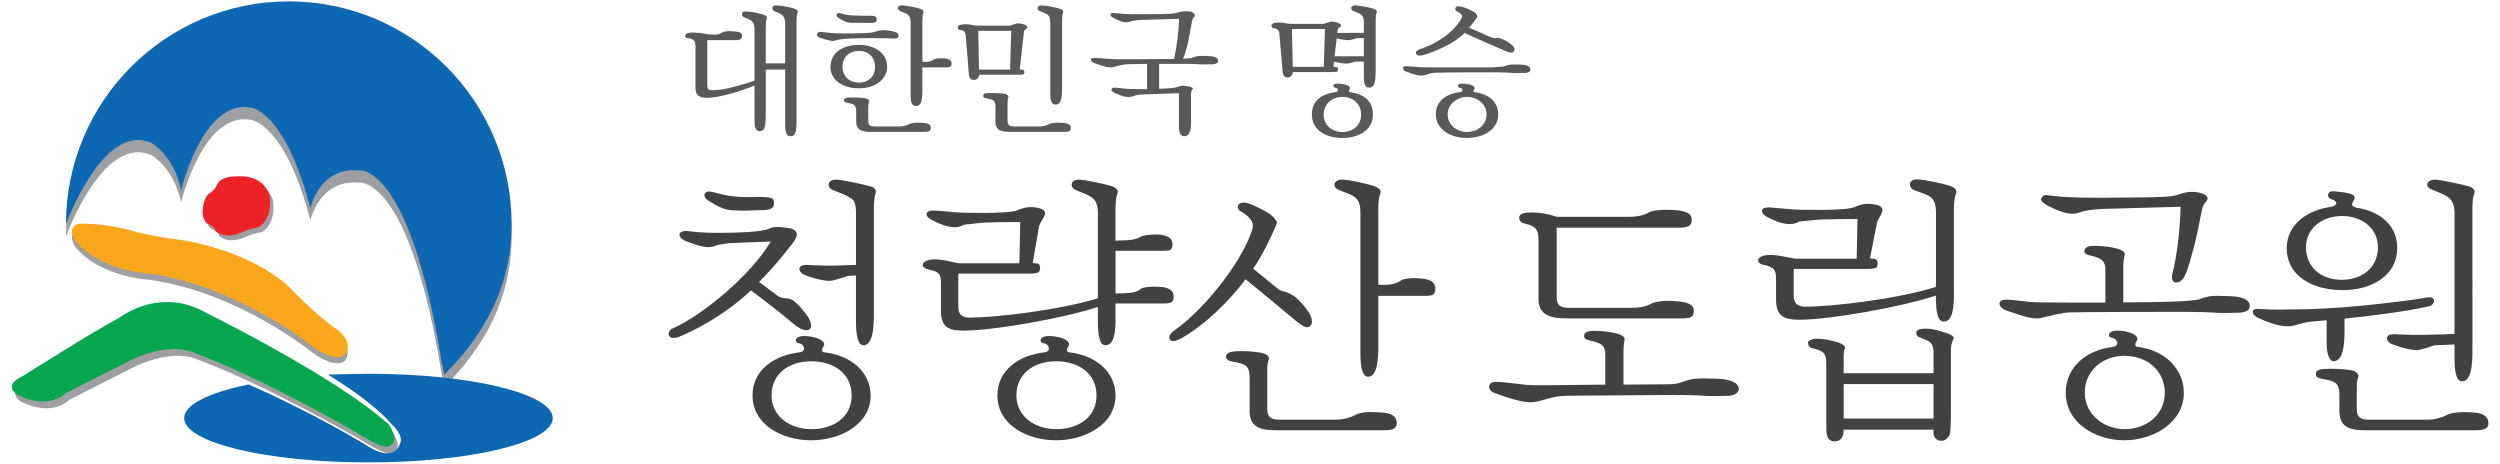 <?xml version="1.0" encoding="utf-8"?>
<!-- Generator: Adobe Illustrator 14.0.0, SVG Export Plug-In . SVG Version: 6.00 Build 43363)  -->
<!DOCTYPE svg PUBLIC "-//W3C//DTD SVG 1.1//EN" "http://www.w3.org/Graphics/SVG/1.1/DTD/svg11.dtd">
<svg version="1.1" id="Layer_1" xmlns="http://www.w3.org/2000/svg" xmlns:xlink="http://www.w3.org/1999/xlink" x="0px" y="0px"
	 width="221px" height="41px" viewBox="0 0 221 41" enable-background="new 0 0 221 41" xml:space="preserve">
<g>
	<path fill="#9D9FA2" d="M39.283,34.199c3.563-3.564,5.945-7.85,5.945-13.292c0-10.879-8.82-19.699-19.697-19.699
		c-10.88,0-19.699,8.819-19.699,19.699c0,0,3.332-9.215,7.642-7.14c0,0,1.901,1.112,2.539,4.127c0,0,1.91-8.086,6.187-7.299
		c0,0,3.014,0.318,5.235,8.885c0,0,0.794-3.65,4.286-3.332c0,0,4.453-0.775,7.318,16.901L39.283,34.199z"/>
	<path fill="#0E67B2" d="M39.283,33.113c3.563-3.564,5.945-7.852,5.945-13.292c0-10.879-8.82-19.698-19.697-19.698
		c-10.88,0-19.699,8.818-19.699,19.698c0,0,3.332-9.215,7.642-7.14c0,0,1.901,1.113,2.539,4.127c0,0,1.91-8.084,6.187-7.299
		c0,0,3.014,0.318,5.235,8.884c0,0,0.794-3.649,4.286-3.331c0,0,4.453-0.774,7.318,16.902L39.283,33.113z"/>
	<path fill="#9D9FA2" d="M19.452,16.843c0,0,0.164-0.818,1.718-0.818c0,0,2.291-0.328,2.948,1.635c0,0,0.407,2.045-0.982,2.864
		c0,0-0.655,0.082-1.392,0.408c0,0-1.474,0.74-2.373-0.08c0,0-0.083-0.411-0.737-0.654c0,0-0.492-0.328-0.41-1.228
		c0,0,0-0.819,0.491-1.39C18.714,17.58,19.206,17.332,19.452,16.843z"/>
	<path fill="#EC2227" d="M19.148,16.417c0,0,0.165-0.82,1.719-0.82c0,0,2.291-0.328,2.948,1.636c0,0,0.408,2.046-0.983,2.865
		c0,0-0.656,0.08-1.391,0.409c0,0-1.474,0.738-2.374-0.082c0,0-0.083-0.41-0.736-0.655c0,0-0.492-0.328-0.409-1.228
		c0,0,0-0.82,0.491-1.391C18.413,17.154,18.905,16.908,19.148,16.417z"/>
	<path fill="#9D9FA2" d="M6.627,21.781c0,0-0.817-1.222,0.41-1.467c0,0,2.127-0.083,4.748,0.655c0,0,1.227,0.41,4.416,0.818
		c0,0,5.649,0.816,9.251,4.012c0,0,2.537,2.703,4.419,3.928c0,0,1.392,0.982,0.653,2.127c0,0-0.653,0.9-2.862-0.652
		c0,0-6.467-5.32-14.405-6.467C13.257,24.732,8.836,24.555,6.627,21.781z"/>
	<path fill="#FAA71C" d="M6.627,21.238c0,0-0.817-1.221,0.41-1.466c0,0,2.127-0.083,4.748,0.655c0,0,1.227,0.409,4.416,0.819
		c0,0,5.649,0.818,9.251,4.012c0,0,2.537,2.699,4.419,3.928c0,0,1.392,0.979,0.653,2.129c0,0-0.653,0.896-2.862-0.656
		c0,0-6.467-5.318-14.405-6.467C13.257,24.191,8.836,24.014,6.627,21.238z"/>
	<path fill="#9D9FA2" d="M1.857,35.512c0,0-1.392-0.82,0.41-1.635c0,0,6.465-4.094,8.674-5.24c0,0,3.519-2.779,7.693-0.326
		c0,0,11.458,5.648,16.041,9.822c0,0,1.228,1.717-0.247,1.963c0,0-0.652,0-2.699-1.311c0,0-8.348-4.826-14.159-6.955
		c0,0-1.963-1.148-5.647,0.572l-5.81,2.947C6.112,35.35,4.722,36.902,1.857,35.512z"/>
	<path fill="#08A650" d="M1.555,34.912c0,0-1.392-0.82,0.408-1.635c0,0,6.465-4.094,8.675-5.24c0,0,3.52-2.779,7.694-0.326
		c0,0,11.458,5.648,16.041,9.822c0,0,1.229,1.717-0.246,1.965c0,0-0.653,0-2.699-1.314c0,0-8.349-4.824-14.159-6.953
		c0,0-1.963-1.148-5.647,0.572L5.81,34.748C5.81,34.748,4.419,36.303,1.555,34.912z"/>
	<g>
		<path fill="#0E67B2" d="M32.571,33.039c-0.713,0-2.901,0.051-3.589,0.074c3.184,1.945,4.833,3.451,5.676,4.426
			c0.939,0.889,0.772,1.469,0.772,1.469c-0.573,2.129-2.941,0.404-2.941,0.404c-4.384-2.629-8.506-4.547-10.51-5.428
			c-3.483,0.717-5.699,1.781-5.699,2.975c0,2.164,7.293,3.918,16.292,3.918c8.996,0,16.291-1.754,16.291-3.918
			C48.862,34.793,41.567,33.039,32.571,33.039z"/>
	</g>
</g>
<g>
	<g>
		<path fill="#414042" d="M59.971,29.8c-0.624,0.192-0.864-0.024-0.864-0.288c0-0.191,0.144-0.408,0.36-0.48
			c2.592-1.127,6.96-4.752,8.665-7.68c-1.176,0.048-2.904,0.096-3.624,0.144c-0.552,0.048-1.104,0.168-1.104,0.168
			c-0.648,0.288-1.128,0.288-2.808-0.36c-0.792-0.359-0.72-1.007,0.336-0.864c0.336,0.048,1.224,0.144,2.304,0.144
			c1.8,0,4.176-0.048,4.848-0.408c0.48-0.24,1.633-0.024,1.92,0.048c0.889,0.36,0.24,1.08-0.407,1.873
			c-0.792,1.031-1.681,2.016-2.497,2.832l1.753,1.296c0.359,0.144,0.504,0.144,0.672,0.144c0.168,0.024,0.312,0.024,0.6,0.192
			c0.673,0.528,1.345,1.464,1.416,1.656c0.528,1.032-0.288,1.345-1.368,0.433c-0.84-0.721-2.424-1.969-3.792-2.977
			C63.931,27.977,61.291,29.248,59.971,29.8z M65.204,17.391c0.456,0.048,1.32,0.024,2.232,0.024
			c0.888,0.024,0.96,0.168,0.983,0.432c0.048,0.504-0.216,0.696-0.864,0.72c-1.271,0.048-1.655,0.072-2.784,0.024
			c-0.744-0.048-1.248-0.288-2.16-0.864c-0.312-0.192-0.432-0.456-0.264-0.672c0.288-0.264,0.672-0.048,1.152,0.048
			C64.171,17.271,64.651,17.367,65.204,17.391z M71.06,30.712c-0.048-0.192-0.192-0.336-0.504-0.384
			c-0.192-0.023-0.288-0.24-0.145-0.408c0.097-0.12,0.336-0.216,0.624-0.216c0.601,0,1.393,0.168,1.681,0.456
			c0.144,0.119,0.191,0.288,0.096,0.432c-0.096,0.12-0.288,0.504,0.048,0.553c2.376,0.264,4.104,1.752,4.104,3.816
			c0,2.592-2.736,3.96-5.257,3.96c-2.567,0-5.184-1.368-5.184-3.96c0-2.232,1.872-3.553,4.176-3.816
			C70.964,31.12,71.132,30.928,71.06,30.712z M75.285,34.961c0-1.873-1.488-3.025-3.577-3.025c-1.943,0-3.504,1.08-3.504,3.025
			c0,1.848,1.632,2.976,3.528,2.976C73.652,37.937,75.285,36.904,75.285,34.961z M77.252,27.016c0,1.152,0.096,3.48-0.912,3.504
			c-0.672,0.024-0.672-1.632-0.672-2.184v-3.984c-0.576,0.023-0.48,0.048-0.744,0.048c-0.048,0-1.248,0.456-1.632,0.433
			c-0.313-0.024-0.984-0.072-2.16-0.528c-0.265-0.097-0.528-0.384-0.456-0.601c0.071-0.168,0.168-0.336,1.056-0.264
			c0.576,0.023,1.44,0.072,2.712,0.023c0.792-0.023,0.673-0.023,1.225-0.047v-4.585c0-0.912-0.168-1.152-0.552-1.368
			c-0.313-0.216-0.841-0.408-1.513-0.672c-0.384-0.168-0.384-0.504-0.312-0.648c0.048-0.096,0.191-0.264,0.624-0.264
			c0.552,0,2.496,0.456,3.048,0.6c0.408,0.12,0.528,0.36,0.432,0.624c-0.096,0.312-0.144,0.744-0.144,1.368V27.016z"/>
		<path fill="#414042" d="M98.612,25.936c0.744,0,1.824,0,2.185-0.359c0.312-0.313,1.632-0.24,2.063-0.192
			c0.648,0.144,0.889,0.384,0.889,0.84c0,0.504-0.216,0.601-0.889,0.601h-4.248v0.695c0,1.129,0.096,2.977-0.888,3
			c-0.672,0.049-0.672-1.632-0.672-2.136v-1.248c-3.097,1.009-9.241,2.089-11.857,2.089c-1.44,0-2.017-0.361-2.017-1.801v-2.328
			c0-0.889-0.12-1.057-1.08-1.272c-0.336-0.071-0.527-0.239-0.527-0.407c0-0.217,0.264-0.408,0.792-0.48
			c0.912-0.072,1.704,0.24,2.472,0.336h5.28l0.072-3.648c0,0-3.072,0-3.696,0.096l-1.271,0.144c-0.24,0.072-0.841,0.672-2.953-0.48
			c-0.216-0.12-0.359-0.288-0.359-0.456c0-0.192,0.216-0.36,0.84-0.312c1.08,0.072,1.824,0.192,2.809,0.192
			c2.208,0.048,4.008-0.024,4.44-0.24c0.6-0.264,1.199-0.36,1.943-0.144c0.984,0.288,0.024,1.008-0.096,1.632l-0.552,3.193
			l0.456,0.047c0.168,0.049,0.216,0.336,0.191,0.433c-0.048,0.312-0.023,0.456-0.983,0.456h-6.241v2.977
			c0,0.647,0.36,0.912,1.009,0.912c2.256,0,7.872-0.648,11.329-1.705v-7.536c0-1.416-0.696-1.512-1.969-2.04
			c-0.384-0.168-0.384-0.504-0.312-0.648c0.048-0.096,0.191-0.264,0.624-0.264c0.432,0,2.52,0.432,2.952,0.6
			c0.408,0.168,0.527,0.36,0.432,0.624c-0.12,0.312-0.168,0.744-0.168,1.368v2.808c0.601-0.072,1.536,0.048,2.137-0.312
			c0.312-0.216,1.56-0.312,2.016-0.192c0.648,0.144,0.889,0.384,0.889,0.863c-0.049,0.505-0.217,0.529-0.889,0.529h-4.152V25.936z
			 M92.708,30.712c-0.048-0.192-0.192-0.336-0.504-0.384c-0.192-0.023-0.288-0.24-0.145-0.408c0.097-0.12,0.336-0.216,0.624-0.216
			c0.601,0,1.393,0.168,1.681,0.456c0.144,0.119,0.191,0.288,0.096,0.432c-0.096,0.12-0.288,0.504,0.048,0.553
			c2.377,0.264,4.104,1.752,4.104,3.816c0,2.592-2.736,3.96-5.256,3.96c-2.568,0-5.185-1.368-5.185-3.96
			c0-2.232,1.872-3.553,4.176-3.816C92.612,31.12,92.78,30.928,92.708,30.712z M96.932,34.961c0-1.873-1.488-3.025-3.576-3.025
			c-1.944,0-3.505,1.08-3.505,3.025c0,1.848,1.632,2.976,3.528,2.976C95.299,37.937,96.932,36.904,96.932,34.961z"/>
		<path fill="#414042" d="M104.49,29.872c-0.6,0.336-0.96,0.36-1.08,0.12c-0.023-0.072-0.048-0.096-0.048-0.168
			c0-0.192,0.168-0.456,0.504-0.648c2.568-1.824,5.713-5.784,6.697-8.497c0.384-0.864,0.168-1.32-0.744-1.92
			c-0.313-0.12-0.504-0.432-0.336-0.672c0.096-0.12,0.384-0.24,0.743-0.144c0.553,0.144,1.538,0.648,2.042,0.984
			c0.432,0.336,0.672,0.696,0.6,0.84c-0.529,1.272-1.297,2.856-2.088,3.985l2.303,1.871c0.168,0.097,0.434,0.145,0.529,0.168
			c0.119,0.024,0.648,0.265,0.887,0.457c0.434,0.359,1.225,1.248,1.393,1.752s0.072,0.72-0.168,0.888
			c-0.215,0.144-0.648-0.096-1.199-0.552c-1.273-1.08-3.217-2.664-4.417-3.648C108.691,26.584,106.602,28.648,104.49,29.872z
			 M112.939,38.033c-1.273,0-2.473-0.097-2.473-1.705v-2.951c0-1.08-0.408-1.201-1.392-1.393c-0.24-0.049-0.696-0.096-0.696-0.456
			s0.408-0.433,0.912-0.479c0.72-0.025,1.368,0,2.088,0.119c0.6,0.096,0.84,0.336,0.791,0.576c-0.119,0.264-0.143,0.6-0.143,1.032
			v3.408c0,0.696,0.359,0.912,1.031,0.912h5.209c0.408,0,1.104-0.168,1.535-0.408c0.266-0.144,0.648-0.239,1.225-0.265
			c0.6,0,1.176,0.025,1.584,0.097c0.432,0.097,0.865,0.312,0.865,0.888c0,0.48-0.385,0.625-1.08,0.625H112.939z M121.844,29.848
			c0,1.129,0.096,3.433-0.889,3.457c-0.695,0.023-0.695-1.608-0.695-2.113v-12.36c0-1.536-0.648-1.512-1.92-2.04
			c-0.408-0.168-0.408-0.504-0.336-0.624c0.047-0.096,0.191-0.288,0.646-0.288c0.602,0,2.33,0.384,2.881,0.6
			c0.457,0.168,0.576,0.384,0.48,0.648c-0.121,0.288-0.168,0.744-0.168,1.368v6.673c0.6,0.048,1.344,0.023,1.92-0.313
			c0.289-0.313,1.465-0.313,2.232-0.191c0.648,0.144,0.889,0.383,0.889,0.912c-0.049,0.479-0.217,0.576-0.889,0.576h-4.152V29.848z"
			/>
		<path fill="#414042" d="M141.906,34v-2.688c0-0.961-0.623-1.008-1.393-1.225c-0.383-0.072-0.551-0.24-0.455-0.527
			c0.145-0.336,0.672-0.313,1.057-0.313c0.359,0,2.664,0.145,2.496,0.792c-0.049,0.265-0.096,0.576-0.096,1.009V34l3.168-0.023
			c1.463,0.023,1.703-0.096,2.064-0.217c0.887-0.336,1.439-0.336,2.904-0.287c1.416,0.023,2.063,0.408,2.063,0.912
			c0,0.312-0.336,0.552-0.863,0.6c-0.648,0.023-1.225,0.023-1.871,0.023c-1.033-0.071-1.873-0.096-2.93-0.096
			c-1.848,0-7.824,0.072-9.48,0.072c-1.535,0-2.328,0.576-3.264,0.576c-0.697,0-1.777-0.288-3.24-0.84
			c-0.313-0.145-0.432-0.36-0.432-0.528c0-0.24,0.238-0.456,0.551-0.433c0.768,0,2.064,0.192,2.76,0.265
			c0.48,0.048,1.705,0.024,2.426,0.024L141.906,34z M138.521,28.145c-1.223,0-2.52-0.168-2.52-1.705v-5.352
			c0-0.865-0.336-1.105-1.199-1.321c-0.289-0.048-0.504-0.216-0.504-0.528c0-0.408,0.623-0.456,1.104-0.456
			c0.721,0,1.439,0.12,2.232,0.384h6.457c0.455,0,1.199-0.096,1.656-0.384c0.311-0.168,0.936-0.24,1.559-0.24
			c0.553,0,1.105,0.048,1.416,0.12c0.744,0.168,0.865,0.48,0.816,0.936c-0.047,0.312-0.313,0.528-1.008,0.528h-10.92v6.145
			c0,0.6,0.215,0.936,1.008,0.936h5.568c0.576,0,1.127-0.047,1.703-0.312c0.625-0.407,2.305-0.336,3.025-0.168
			c0.768,0.168,0.863,0.528,0.814,0.888c-0.047,0.385-0.264,0.529-0.959,0.529H138.521z"/>
		<path fill="#414042" d="M172.725,25.216c0,1.151,0.119,3.192-0.889,3.216c-0.648,0.024-0.695-1.344-0.695-1.872v-0.433
			c-3.049,1.009-9.385,2.137-12.074,2.137c-1.463,0-2.064-0.384-2.064-1.8V24.76c0-0.889-0.119-1.129-1.08-1.344
			c-0.336-0.049-0.504-0.217-0.504-0.385c0-0.216,0.264-0.432,0.793-0.48c0.912-0.071,1.729,0.217,2.496,0.313h5.424l0.072-3.504
			c0,0-3.24,0-3.84,0.096l-1.271,0.12c-0.24,0.072-0.865,0.696-3.002-0.456c-0.191-0.12-0.336-0.312-0.336-0.48
			c0-0.192,0.24-0.36,0.865-0.288c1.055,0.072,1.775,0.192,2.76,0.192c2.209,0.048,4.225-0.024,4.633-0.264
			c0.6-0.264,1.199-0.36,1.967-0.144c0.961,0.312,0.025,1.032-0.07,1.632l-0.602,3.073l0.457,0.047
			c0.191,0.049,0.24,0.385,0.215,0.48c-0.047,0.264-0.023,0.408-0.982,0.408h-6.434v2.424c0,0.601,0.385,0.912,1.008,0.912
			c2.328,0,8.041-0.647,11.57-1.752v-6.552c0-1.536-0.672-1.512-1.969-2.016c-0.359-0.168-0.359-0.504-0.313-0.648
			c0.049-0.096,0.191-0.288,0.625-0.288c0.551,0,2.447,0.408,2.951,0.6c0.457,0.192,0.576,0.384,0.48,0.648
			c-0.119,0.288-0.191,0.744-0.191,1.368V25.216z M162.979,37.984c0,0.48-0.143,1.032-0.791,1.032c-0.793,0-0.744-0.792-0.744-1.608
			v-5.352c0-0.961-0.432-1.08-1.32-1.297c-0.145-0.048-0.313-0.216-0.289-0.504c0-0.096,0.289-0.336,0.816-0.313
			c0.697,0.024,1.129,0.121,1.873,0.336c0.359,0.145,0.6,0.289,0.576,0.48c-0.072,0.168-0.121,0.408-0.121,0.721v1.512h7.945v-1.848
			c0-0.865-0.336-0.961-1.104-1.272c-0.264-0.072-0.457-0.216-0.408-0.504c0.047-0.312,0.6-0.312,0.863-0.312
			c0.576,0,1.176,0.191,1.777,0.383c0.551,0.168,0.744,0.385,0.623,0.553c-0.096,0.216-0.215,0.504-0.215,0.936v5.689
			c0,0.695-0.025,1.584-0.121,1.824c-0.145,0.359-0.455,0.527-0.744,0.527c-0.336,0-0.672-0.24-0.672-0.721v-0.264H162.979z
			 M170.924,33.952h-7.945V37h7.945V33.952z"/>
		<path fill="#414042" d="M186.115,23.848c0-0.961-0.6-1.08-1.369-1.272c-0.383-0.071-0.576-0.239-0.455-0.528
			c0.145-0.336,0.648-0.312,1.031-0.312c0.385,0,2.664,0.144,2.496,0.792c-0.047,0.24-0.119,0.6-0.119,0.984v3.216
			c1.295,0,3.336-0.024,4.584-0.071c1.176-0.049,1.92-0.145,2.111-0.192c0.889-0.337,1.178-0.337,2.617-0.288
			c1.416,0.023,1.873,0.408,1.873,0.889c0,0.336-0.336,0.527-0.865,0.575c-0.648,0.024-1.225,0.024-1.871,0.024
			c-0.889-0.072-1.873-0.096-2.93-0.096c-2.135,0-8.256,0-10.152,0.047c-0.863,0.024-1.297,0.192-2.592,0.48
			c-0.576,0.168-1.369-0.023-3.24-0.695c-0.336-0.168-0.48-0.385-0.48-0.553c0-0.216,0.217-0.359,0.553-0.359
			c0.744,0,2.111,0.239,2.809,0.239c1.607,0.024,3.936,0.024,6,0.024V23.848z M193.1,24.447c-0.432,0.816-1.32,0.648-1.057-0.24
			c0.408-1.607,0.697-4.152,0.721-5.928l-7.01,0.192c-0.814,0.048-1.463,0.144-1.943,0.312c-0.576,0.24-1.344,0.144-2.785-0.6
			c-0.527-0.288-0.646-0.48-0.574-0.624c0.096-0.24,0.215-0.312,0.432-0.312c0.191,0,0.455,0.072,0.912,0.096
			c0.912,0.12,2.928,0.168,6,0.12c3,0,4.152-0.072,4.633-0.216c0.48-0.168,0.887-0.288,1.344-0.288c0.191,0,0.432,0.024,0.648,0.072
			c0.695,0.144,0.84,0.48,0.648,0.72c-0.217,0.24-0.361,0.48-0.434,0.888c-0.143,0.744-0.551,2.785-0.791,3.552
			C193.436,23.68,193.314,24.039,193.1,24.447z M187.146,30.232c-0.047-0.192-0.191-0.336-0.504-0.385
			c-0.191-0.023-0.287-0.24-0.145-0.408c0.098-0.119,0.336-0.215,0.625-0.215c0.6,0,1.393,0.168,1.68,0.455
			c0.145,0.12,0.191,0.288,0.096,0.432c-0.096,0.121-0.287,0.505,0.049,0.553c2.375,0.264,4.104,1.92,4.104,4.057
			c0,2.664-2.736,4.2-5.256,4.2c-2.568,0-5.184-1.536-5.184-4.2c0-2.305,1.871-3.793,4.176-4.057
			C187.051,30.641,187.219,30.448,187.146,30.232z M191.371,34.721c0-1.873-1.488-3.265-3.576-3.265
			c-1.943,0-3.504,1.32-3.504,3.265c0,1.848,1.631,3.216,3.527,3.216C189.738,37.937,191.371,36.664,191.371,34.721z"/>
		<path fill="#414042" d="M205.674,28.313c-0.408,0.023-1.225,0.119-1.633,0.144c-0.695,0.168-0.646,0.144-1.223,0.312
			c-0.625,0.192-1.68,0.049-3.193-0.672c-0.191-0.096-0.479-0.24-0.479-0.552c0.047-0.24,0.238-0.265,0.936-0.216
			c0.984,0.072,1.656,0.023,2.664,0.023c1.68,0,3.984-0.119,6.359-0.359c2.305-0.24,4.273-0.48,5.449-0.696
			c0.863-0.169,0.744,0.696,0.096,0.792c-2.088,0.48-5.328,0.863-7.393,1.08v1.057c0,1.199-0.096,2.64-0.936,2.711
			c-0.504,0-0.648-0.84-0.648-1.775V28.313z M206.395,17.751c-0.096-0.072-0.145-0.096-0.408-0.192
			c-0.289-0.12-0.289-0.72,0.336-0.648c0.24,0,1.488,0.144,1.703,0.336c0.121,0.096,0.168,0.264,0.098,0.36l-0.168,0.336
			c-0.168,0.36,0.336,0.408,0.695,0.48c1.992,0.408,3.264,1.68,3.264,3.48c0,2.544-2.375,3.769-4.896,3.744
			c-2.543-0.024-4.871-1.2-4.871-3.72c0-2.113,1.871-3.385,3.959-3.649C206.178,18.279,206.803,18.063,206.395,17.751z
			 M210.211,21.879c0-1.752-1.465-2.784-3.168-2.784c-1.705,0-3.193,1.032-3.193,2.784c0,1.729,1.32,2.856,3.168,2.856
			C208.818,24.735,210.211,23.631,210.211,21.879z M209.25,38.033c-1.295,0-2.447-0.097-2.447-1.705v-1.416
			c0-1.08-0.408-1.199-1.369-1.392c-0.264-0.048-0.719-0.097-0.719-0.433c0-0.384,0.383-0.455,0.863-0.479
			c0.744-0.024,1.393,0,2.137,0.096c0.576,0.072,0.816,0.36,0.768,0.601c-0.119,0.24-0.145,0.6-0.145,1.008v1.896
			c0,0.672,0.361,0.888,1.033,0.888h5.352c0.457,0,1.129-0.168,1.561-0.408c0.623-0.336,2.137-0.288,2.809-0.168
			c0.432,0.097,0.887,0.312,0.887,0.888c0,0.48-0.406,0.625-1.104,0.625H209.25z M218.563,30.4c0,1.152,0.072,3.288-0.912,3.313
			c-0.672,0.023-0.672-1.561-0.672-2.113v-1.151c-0.648,0.024-1.391,0.071-1.752,0.071c-0.047,0-1.248,0.457-1.607,0.433
			c-0.336-0.024-0.961-0.072-2.16-0.528c-0.264-0.096-0.553-0.384-0.432-0.624c0.07-0.144,0.143-0.312,1.008-0.239
			c0.623,0.023,1.488,0.071,2.736,0.023c1.055-0.023,1.463-0.023,2.207-0.072V18.831c0-1.44-0.791-1.56-2.039-2.088
			c-0.408-0.168-0.408-0.456-0.336-0.576c0.047-0.096,0.215-0.288,0.672-0.288c0.408,0,2.641,0.48,3,0.6
			c0.432,0.168,0.553,0.384,0.455,0.648c-0.143,0.288-0.168,0.744-0.168,1.368V30.4z"/>
	</g>
	<g>
		<path fill="#58595B" d="M67.693,5.6h1.715V2.098c0-0.755-0.335-0.863-0.947-1.104c-0.204-0.083-0.204-0.3-0.168-0.372
			c0.072-0.12,0.192-0.144,0.384-0.144c0.276,0,1.104,0.132,1.595,0.3C70.5,0.862,70.548,0.97,70.5,1.114
			c-0.06,0.156-0.084,0.408-0.084,0.72v8.503c0,1.175-0.024,1.703-0.54,1.703c-0.384,0-0.468-0.468-0.468-1.008V6.151h-1.715v3.766
			c0,1.067-0.024,1.679-0.54,1.679c-0.396,0-0.456-0.456-0.456-0.996V7.555C65.559,8.046,63.58,8.646,62.5,8.646
			c-0.671,0-1.019-0.192-1.019-0.887v-3.61c0-0.503-0.132-0.731-0.66-0.768c-0.108-0.012-0.252-0.048-0.252-0.18
			c0-0.156,0.108-0.264,0.324-0.3c0.42-0.072,1.235,0.036,1.679,0.132c0.108,0.024,0.252,0.024,0.552,0.024
			c0.288,0.012,0.527-0.048,0.66-0.156c0.359-0.228,1.031-0.144,1.451-0.084c0.324,0.048,0.384,0.276,0.36,0.408
			c-0.024,0.18-0.096,0.3-0.492,0.324h-2.579v3.958c0,0.432,0.167,0.468,0.467,0.468c1.056,0,2.579-0.468,3.706-0.84V2.589
			c0-0.695-0.3-0.828-0.923-1.067C65.57,1.438,65.57,1.234,65.606,1.15c0.06-0.144,0.252-0.144,0.516-0.132
			c0.216,0.012,1.235,0.204,1.427,0.3c0.228,0.072,0.276,0.204,0.228,0.335c-0.06,0.156-0.084,0.396-0.084,0.708V5.6z"/>
		<path fill="#58595B" d="M79.43,3.177c-0.036,0.252-0.228,0.24-0.432,0.228c-0.384-0.012-1.055-0.036-2.015-0.036
			c-0.936,0.012-1.859,0.024-2.291,0.06c-0.372,0.048-0.624,0.072-0.863,0.156c-0.252,0.096-0.66-0.024-1.355-0.252
			c-0.18-0.048-0.251-0.168-0.251-0.276c0-0.144,0.12-0.264,0.324-0.24c0.66,0.06,1.091,0.144,1.787,0.132
			c0.348,0.012,1.259,0.012,1.859-0.012c0.6-0.012,1.007-0.06,1.307-0.168c0.276-0.084,0.396-0.12,0.804-0.096
			c0.396,0.036,0.671,0.108,0.803,0.144C79.357,2.901,79.454,3.045,79.43,3.177z M75.927,7.807c-1.619,0-2.519-0.888-2.519-1.871
			c0-1.211,1.008-1.967,2.519-1.967c1.367,0,2.495,0.696,2.495,1.931C78.422,6.979,77.427,7.807,75.927,7.807z M75.4,1.366
			c0.24,0.024,1.151,0.024,1.607,0.024c0.444,0.012,0.48,0.144,0.492,0.276c0.024,0.252-0.108,0.348-0.42,0.36
			c-0.54,0-1.319,0-1.883-0.012c-0.444-0.036-0.624-0.156-1.091-0.444C73.96,1.474,73.9,1.318,73.997,1.21
			c0.12-0.132,0.324-0.012,0.563,0.036C74.884,1.33,75.148,1.354,75.4,1.366z M74.476,5.912c0,0.852,0.624,1.391,1.439,1.391
			c0.875,0,1.439-0.563,1.439-1.391c0-0.839-0.563-1.415-1.427-1.415C75.088,4.497,74.476,5.048,74.476,5.912z M77.043,11.657
			c-0.66,0-1.355-0.048-1.355-0.888V9.833c0-0.563-0.216-0.636-0.72-0.731c-0.144-0.024-0.36-0.048-0.36-0.228
			c0-0.204,0.192-0.24,0.456-0.252c0.384-0.012,0.983,0,1.367,0.048c0.3,0.06,0.432,0.192,0.396,0.324
			c-0.06,0.12-0.072,0.3-0.072,0.527v1.188c0,0.372,0.192,0.468,0.54,0.468h2.267c0.228,0,0.587-0.072,0.803-0.204
			c0.144-0.072,0.348-0.12,0.648-0.132c0.3,0,0.6,0.012,0.815,0.048c0.408,0.083,0.456,0.264,0.456,0.443
			c0,0.252-0.204,0.324-0.563,0.324H77.043z M81.541,7.807c0,0.971-0.06,1.559-0.576,1.571c-0.36,0.012-0.468-0.396-0.468-0.875
			V2.014c0-0.744-0.252-0.768-0.924-1.031c-0.204-0.096-0.216-0.264-0.18-0.336c0.072-0.156,0.204-0.168,0.348-0.168
			c0.312,0,1.391,0.204,1.655,0.312c0.216,0.084,0.288,0.192,0.228,0.324c-0.06,0.156-0.084,0.396-0.084,0.708v3.634
			c0.3,0.036,0.66,0.024,0.971-0.168c0.144-0.156,0.756-0.156,1.151-0.108c0.336,0.072,0.456,0.216,0.456,0.419
			c0,0.288-0.084,0.36-0.456,0.36h-2.123V7.807z"/>
		<path fill="#58595B" d="M89.283,2.266c0.18-0.048,0.408-0.144,0.588-0.192c0.167-0.024,0.492,0.024,0.684,0.096
			c0.288,0.132,0.324,0.288,0.192,0.359c-0.168,0.084-0.228,0.18-0.24,0.384l-0.36,3.227c0.144,0.012,0.216,0.012,0.336,0.06
			c0.12,0.084,0.084,0.372-0.06,0.384c-0.12,0.024-0.264,0.024-0.396,0.024H86.56c-0.012,0.24-0.192,0.456-0.468,0.456
			c-0.252,0-0.432-0.12-0.456-0.647l-0.264-3.25c-0.036-0.444-0.228-0.468-0.552-0.528c-0.108-0.012-0.156-0.12-0.156-0.216
			c0-0.048,0.012-0.096,0.036-0.132c0.24-0.192,0.912-0.168,1.223-0.084c0.216,0.06,0.504,0.06,0.684,0.06H89.283z M86.548,6.151
			h2.746l0.096-3.43h-2.915L86.548,6.151z M89.354,11.657c-0.66,0-1.355-0.036-1.355-0.876V9.438c0-0.563-0.216-0.635-0.72-0.731
			c-0.144-0.024-0.36-0.048-0.36-0.228c0-0.204,0.192-0.24,0.456-0.251c0.384-0.012,0.984,0,1.368,0.048
			c0.3,0.06,0.432,0.192,0.396,0.324c-0.06,0.12-0.072,0.3-0.072,0.528v1.583c0,0.372,0.192,0.468,0.54,0.468h2.327
			c0.228,0,0.588-0.072,0.804-0.204c0.144-0.072,0.348-0.12,0.647-0.132c0.3,0,0.6,0.012,0.816,0.048
			c0.408,0.083,0.456,0.264,0.456,0.456c0,0.252-0.204,0.312-0.563,0.312H89.354z M93.888,7.675c0,0.971-0.06,1.559-0.576,1.571
			c-0.36,0.012-0.468-0.396-0.468-0.875V2.014c0-0.744-0.252-0.768-0.923-1.031c-0.204-0.096-0.216-0.264-0.18-0.336
			c0.072-0.156,0.204-0.168,0.348-0.168c0.384,0,1.391,0.204,1.655,0.312c0.216,0.084,0.288,0.192,0.228,0.324
			c-0.06,0.156-0.084,0.396-0.084,0.708V7.675z"/>
		<path fill="#58595B" d="M103.79,5.216c0-0.036,0-0.083,0.023-0.132c0.192-0.803,0.42-2.555,0.408-3.418l-3.395,0.096
			c-0.407,0.024-0.72,0.072-0.971,0.156c-0.288,0.12-0.672,0.06-1.38-0.312c-0.275-0.144-0.336-0.24-0.3-0.312
			c0.096-0.228,0.204-0.144,0.684-0.108c0.456,0.06,1.392,0.084,2.938,0.06c1.487,0,1.979-0.036,2.207-0.108
			c0.239-0.084,0.575-0.144,0.875-0.144c0.132,0,0.265,0.012,0.372,0.036c0.359,0.084,0.432,0.324,0.324,0.444
			c-0.12,0.12-0.181,0.276-0.216,0.479c-0.072,0.372-0.288,1.619-0.384,2.003c-0.108,0.432-0.216,0.84-0.408,1.235
			c0.456-0.024,0.695-0.048,0.792-0.072c0.468-0.18,0.587-0.192,1.343-0.168c0.744,0.012,0.983,0.168,0.983,0.444
			c0,0.156-0.168,0.264-0.456,0.288c-0.323,0.012-0.623,0.012-0.959,0.012c-0.456-0.036-0.972-0.048-1.535-0.048h-2.267v2.207
			c0.839-0.036,1.259-0.084,1.427-0.12c0.24-0.06,0.42-0.12,0.54-0.156c0.12-0.036,1.199,0.084,0.995,0.312
			c-0.107,0.108-0.144,0.264-0.144,0.456v2.423c0,0.708-0.108,1.271-0.611,1.271c-0.276,0-0.456-0.24-0.456-0.804V8.238
			l-3.118,0.108c-0.408,0.012-0.66,0.048-0.972,0.168c-0.359,0.132-0.827,0.06-1.619-0.312c-0.144-0.072-0.3-0.18-0.24-0.336
			c0.072-0.156,0.204-0.132,0.744-0.084c0.468,0.084,1.211,0.108,2.387,0.096v-2.23c-0.815,0.012-1.199,0.012-1.583,0.024
			c-0.504,0.012-0.768,0.096-1.439,0.264c-0.3,0.072-0.72-0.012-1.691-0.384c-0.18-0.084-0.264-0.192-0.264-0.276
			s0.096-0.156,0.252-0.156c0.384,0,1.151,0.072,1.499,0.096c0.264,0.024,0.899,0.024,1.26,0.024L103.79,5.216z"/>
		<path fill="#58595B" d="M117.014,2.11c0.18-0.048,0.408-0.144,0.588-0.192c0.168-0.024,0.492,0.024,0.684,0.096
			c0.289,0.132,0.324,0.288,0.191,0.36c-0.168,0.084-0.227,0.18-0.238,0.384l-0.025,0.156l2.352-0.012V2.014
			c0-0.744-0.252-0.768-0.924-1.031c-0.203-0.096-0.215-0.264-0.18-0.336c0.072-0.156,0.203-0.168,0.348-0.168
			c0.385,0,1.402,0.204,1.668,0.312c0.215,0.084,0.275,0.192,0.215,0.324c-0.061,0.156-0.084,0.396-0.084,0.708v4.354
			c0,0.972-0.061,1.56-0.576,1.571c-0.359,0.012-0.467-0.396-0.467-0.875V5.444h-0.744c-0.023,0-0.563,0.18-0.756,0.18
			c-0.238,0-0.611-0.036-1.139-0.168L117.877,5.9c0.145,0.012,0.217,0.012,0.336,0.06c0.121,0.084,0.084,0.372-0.059,0.384
			c-0.121,0.024-0.264,0.024-0.396,0.024h-3.467c-0.012,0.24-0.191,0.48-0.467,0.48c-0.252,0-0.432-0.144-0.455-0.672l-0.266-3.142
			c-0.035-0.444-0.227-0.492-0.551-0.552c-0.107-0.012-0.156-0.12-0.156-0.216c0-0.048,0.012-0.096,0.037-0.132
			c0.238-0.192,0.91-0.168,1.223-0.084c0.215,0.06,0.504,0.06,0.684,0.06H117.014z M114.279,5.912h2.746l0.098-3.346h-2.916
			L114.279,5.912z M118.262,7.915c-0.023-0.096-0.107-0.144-0.287-0.168c-0.084-0.012-0.145-0.18-0.072-0.264
			c0.047-0.06,0.18-0.096,0.336-0.096c0.299,0,0.863,0.096,1.02,0.24c0.059,0.072,0.107,0.156,0.07,0.216
			c-0.035,0.06-0.168,0.276-0.012,0.3c1.225,0.156,2.051,0.755,2.051,1.979c0,1.415-1.295,2.075-2.709,2.075
			c-1.428,0-2.688-0.684-2.688-2.075c0-1.224,0.852-1.823,2.088-1.979C118.201,8.119,118.297,8.046,118.262,7.915z M120.324,10.122
			c0-0.96-0.744-1.56-1.666-1.56c-0.9,0-1.645,0.636-1.645,1.56c0,0.983,0.768,1.547,1.656,1.547
			C119.58,11.668,120.324,11.105,120.324,10.122z M118.166,3.393l-0.191,1.583h2.59V3.369h-0.6c-0.023,0-0.564,0.18-0.756,0.18
			C118.969,3.549,118.658,3.513,118.166,3.393z"/>
		<path fill="#58595B" d="M131.857,5.959c0.623-0.024,0.994-0.072,1.104-0.096c0.467-0.168,0.586-0.18,1.342-0.156
			c0.744,0.012,0.984,0.18,0.984,0.444c0,0.168-0.168,0.276-0.457,0.3c-0.322,0.012-0.623,0.012-0.959,0.012
			c-0.455-0.036-0.971-0.072-1.535-0.072c-1.092,0-4.377,0-5.361,0.036c-0.504,0.012-0.42,0.06-1.09,0.228
			c-0.301,0.072-0.684,0.024-1.656-0.348c-0.145-0.072-0.203-0.18-0.203-0.264c0-0.12,0.107-0.216,0.311-0.192
			c0.553,0.024,0.961,0.084,1.367,0.096c0.266,0.012,0.877,0.012,1.236,0.012H131.857z M125.859,4.856
			c-0.227,0.072-0.527,0.108-0.646-0.06c-0.145-0.204,0.084-0.36,0.252-0.432c0.672-0.228,1.127-0.396,1.846-0.864
			c0.863-0.563,1.463-1.139,1.848-1.811c0.24-0.384-0.035-0.492-0.42-0.72c-0.133-0.072-0.107-0.264-0.049-0.312
			c0.061-0.072,0.121-0.108,0.229-0.108c0.072,0,0.156,0.024,0.289,0.048c0.311,0.06,0.875,0.324,1.15,0.503
			c0.24,0.156,0.252,0.36,0.217,0.432c-0.037,0.06-0.529,0.731-0.709,0.912l1.883,0.827c0.217,0.084,0.396,0.132,0.492,0.096
			c0.084-0.036,0.24-0.036,0.504,0.06c0.275,0.108,0.695,0.359,0.924,0.563c0.131,0.12,0.324,0.372,0.131,0.576
			c-0.143,0.156-0.371,0.084-0.742-0.072c-0.648-0.276-2.963-1.271-3.586-1.583C128.643,3.765,127.154,4.46,125.859,4.856z
			 M129.277,7.915c-0.023-0.096-0.107-0.144-0.287-0.168c-0.084-0.012-0.145-0.18-0.072-0.264c0.049-0.06,0.18-0.096,0.336-0.096
			c0.301,0,0.863,0.096,1.02,0.24c0.061,0.072,0.107,0.156,0.072,0.216c-0.037,0.06-0.168,0.276-0.012,0.3
			c1.211,0.156,2.109,0.803,2.109,1.967c0,1.367-1.354,2.087-2.77,2.087c-1.428,0-2.746-0.744-2.746-2.087
			c0-1.188,0.91-1.811,2.146-1.967C129.219,8.119,129.314,8.046,129.277,7.915z M131.412,10.109c0-0.959-0.875-1.547-1.738-1.547
			c-0.828,0-1.703,0.624-1.703,1.547c0,0.983,0.875,1.559,1.715,1.559C130.537,11.668,131.412,11.093,131.412,10.109z"/>
	</g>
</g>
</svg>
